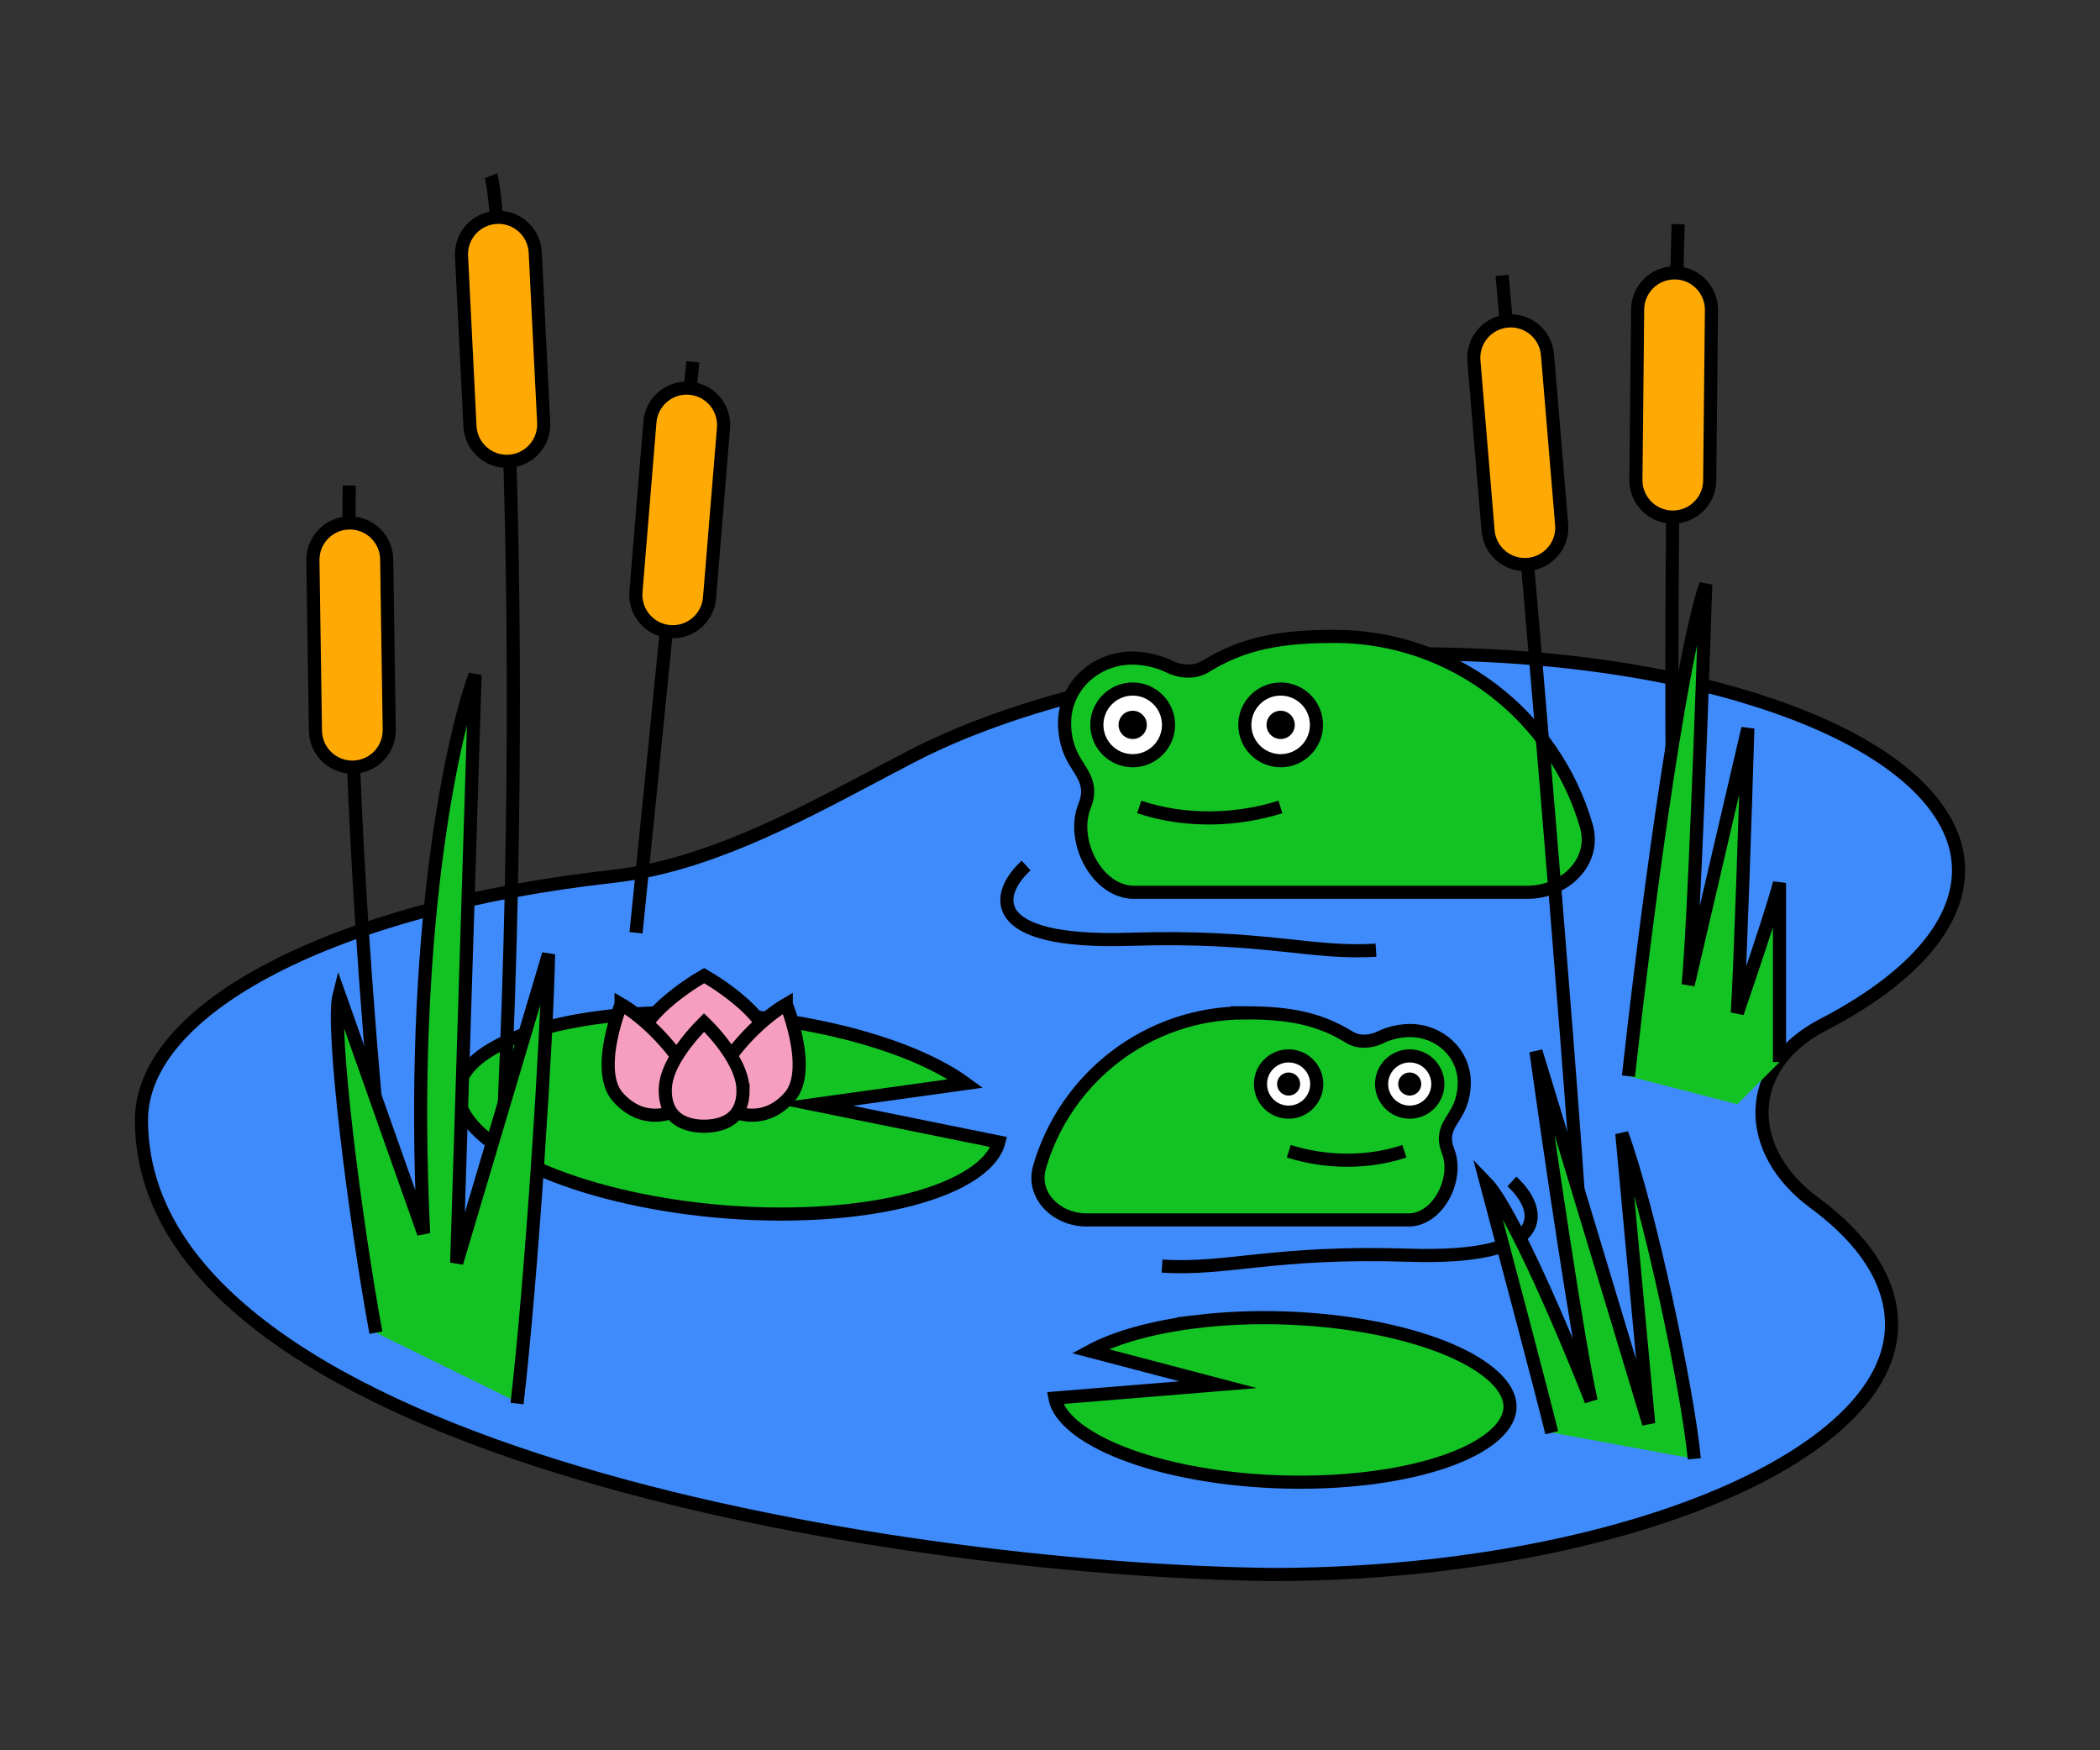 <?xml version="1.0" encoding="UTF-8"?><svg id="Ebene_1" xmlns="http://www.w3.org/2000/svg" viewBox="0 0 480 400"><rect x="0" y="0" width="480" height="400" fill="#333333" stroke="none"/><defs><style>.cls-1{stroke-miterlimit:4;stroke-width:3px;}.cls-1,.cls-2,.cls-3,.cls-4,.cls-5{fill:#ffaa04;}.cls-1,.cls-2,.cls-3,.cls-4,.cls-5,.cls-6,.cls-7,.cls-8,.cls-9,.cls-10,.cls-11{stroke:#000;}.cls-2{stroke-miterlimit:4;stroke-width:3px;}.cls-3{stroke-miterlimit:4;stroke-width:3px;}.cls-4{stroke-miterlimit:4;stroke-width:3px;}.cls-5{stroke-miterlimit:4;stroke-width:3px;}.cls-12,.cls-7,.cls-10{fill:#13c324;}.cls-6{fill:#408bfb;}.cls-6,.cls-7,.cls-8,.cls-9,.cls-10,.cls-11{stroke-width:3px;}.cls-8{fill:#fff;}.cls-9{fill:#f59ec0;}.cls-10{stroke-miterlimit:8.72;}.cls-11{fill:none;}</style></defs><g id="leap-frogs"><path class="cls-6" d="M399.76,159.49c14.37,4.38,25.54,9.8,33.46,15.79,7.93,6,12.52,12.5,13.96,19.06,2.85,12.95-6.47,27.41-30.61,39.93-8.91,4.62-13.58,11.75-13.82,19.38-.23,7.6,3.94,15.32,11.91,21.19,11.47,8.44,17.7,17.98,17.7,27.89,0,7.54-3.86,14.89-11.11,21.72-7.25,6.84-17.77,13.07-30.77,18.33-25.99,10.51-61.59,17.05-99.83,17.05-44.71-.56-109.51-7.95-163.08-24.62-26.8-8.34-50.68-18.97-67.83-32.16-17.15-13.18-27.4-28.77-27.4-47.07,0-12.72,10.82-24.88,30.11-34.85,19.18-9.91,46.23-17.36,77.55-20.84,20.88-2.32,41.05-13,59.76-22.91,2.84-1.5,5.64-2.99,8.41-4.43,24.01-12.46,57.49-20.24,92.25-22.68,34.74-2.45,70.61,.45,99.35,9.21Z"/><path class="cls-10" d="M191.84,235.7c12.33,2.96,22.39,7.17,28.87,11.91l-25.92,3.61-8.69,1.21,8.6,1.75,33.61,6.82c-.52,1.98-1.86,3.95-4.11,5.83-2.76,2.3-6.79,4.4-12.04,6.11-10.5,3.43-24.79,5.01-40.18,4.38-15.38-.63-30.66-3.42-42.93-7.82-6.13-2.2-11.26-4.71-15.21-7.38-3.96-2.68-6.65-5.46-8.02-8.15-1.34-2.64-1.4-5.12-.34-7.44,1.09-2.39,3.43-4.77,7.2-6.95,7.56-4.36,19.81-7.25,34.5-7.99,14.66-.74,30.56,.73,44.66,4.11Z"/><path class="cls-10" d="M273.92,301.99c-10.29,1.21-18.89,3.62-24.74,6.78l20.76,5.45,8.49,2.23-8.75,.72-28.55,2.34c.28,1.57,1.17,3.22,2.76,4.91,2.05,2.17,5.19,4.31,9.39,6.26,8.41,3.9,20.18,6.64,33.1,7.64,12.91,1,25.95,.18,36.62-2.27,5.34-1.23,9.86-2.81,13.4-4.64,3.56-1.84,6.05-3.87,7.43-5.95,1.35-2.02,1.63-4.02,1-5.99-.65-2.04-2.33-4.24-5.25-6.41-5.85-4.37-15.77-7.99-27.97-10.07-12.17-2.07-25.6-2.43-37.71-1.01Z"/><path class="cls-7" d="M304.95,145.44c-11.99,0-20.7,1.47-29.36,6.85-2.67,1.66-6.01,1.2-8.47-.01-2.52-1.24-5.67-1.89-8.31-1.89-8.36,0-15.48,6.39-15.48,14.88,0,2.36,.44,4.4,1.09,6.12,.43,1.15,.96,2.11,1.51,3.01,.16,.27,.34,.55,.52,.83,.39,.62,.79,1.26,1.11,1.86,.5,.93,.91,1.97,1.02,3.18,.11,1.22-.1,2.5-.68,3.93-1.58,3.93-.93,8.9,1.33,12.93,2.26,4.04,5.9,6.79,9.97,6.79h89.89c4.39,0,8.38-1.82,10.95-4.62,2.55-2.79,3.71-6.54,2.54-10.59-7.24-25-30.3-43.28-57.63-43.28Z"/><path class="cls-8" d="M284.53,165.66c0,4.52,3.67,8.19,8.19,8.19s8.19-3.67,8.19-8.19-3.67-8.19-8.19-8.19-8.19,3.67-8.19,8.19Z"/><circle cx="292.72" cy="165.66" r="3.23"/><path class="cls-8" d="M250.71,165.66c0,4.52,3.67,8.19,8.19,8.19s8.19-3.67,8.19-8.19-3.67-8.19-8.19-8.19-8.19,3.67-8.19,8.19Z"/><circle cx="258.9" cy="165.66" r="3.23"/><path class="cls-11" d="M292.67,184.42c-9.74,3.08-21.52,3.59-32.28,0"/><path class="cls-7" d="M284.52,231.46c9.79,0,16.86,1.2,23.89,5.57,2.29,1.42,5.14,1.02,7.2,0,2.02-1,4.56-1.52,6.68-1.52,6.71,0,12.4,5.13,12.4,11.91,0,1.9-.36,3.54-.87,4.92-.34,.92-.77,1.69-1.21,2.42-.13,.21-.27,.43-.41,.66-.32,.51-.66,1.05-.93,1.55-.42,.78-.77,1.66-.87,2.71-.09,1.05,.09,2.14,.57,3.35,1.26,3.12,.74,7.1-1.07,10.35-1.82,3.25-4.72,5.42-7.93,5.42h-73.58c-3.52,0-6.71-1.46-8.76-3.7-2.03-2.22-2.95-5.19-2.02-8.4,5.89-20.35,24.67-35.23,46.92-35.23Z"/><path class="cls-8" d="M300.97,247.74c0,3.55-2.88,6.43-6.43,6.43s-6.43-2.88-6.43-6.43,2.88-6.43,6.43-6.43,6.43,2.88,6.43,6.43Z"/><circle cx="294.54" cy="247.74" r="2.64"/><path class="cls-8" d="M328.65,247.74c0,3.55-2.88,6.43-6.43,6.43s-6.43-2.88-6.43-6.43,2.88-6.43,6.43-6.43,6.43,2.88,6.43,6.43Z"/><circle cx="322.22" cy="247.74" r="2.64"/><path class="cls-11" d="M294.58,263.1c7.97,2.52,17.62,2.94,26.42,0"/><path class="cls-11" d="M383.58,51.24c-1.08,34.83-2.6,122.93,0,196.66"/><path class="cls-11" d="M112.21,305.62c10.38-147.33,2.16-260.05,0-265.45"/><path class="cls-3" d="M113.5,49.67h0c4.65-.23,8.61,3.36,8.84,8.01l1.93,38.9c.23,4.65-3.36,8.61-8.01,8.84h0c-4.65,.23-8.61-3.36-8.84-8.01l-1.93-38.9c-.23-4.65,3.36-8.61,8.01-8.84Z"/><path class="cls-1" d="M382.84,62.36h0c-4.66-.05-8.48,3.69-8.52,8.35l-.4,38.94c-.05,4.66,3.69,8.48,8.35,8.52h0c4.66,.05,8.48-3.69,8.52-8.35l.4-38.94c.05-4.66-3.69-8.48-8.35-8.52Z"/><path class="cls-11" d="M79.83,110.95c-1.04,77.36,7.14,159.66,11.68,192.76"/><path class="cls-2" d="M79.83,119.51h0c-4.66,.07-8.38,3.9-8.31,8.56l.58,38.94c.07,4.66,3.9,8.38,8.56,8.31h0c4.66-.07,8.38-3.9,8.31-8.56l-.58-38.94c-.07-4.66-3.9-8.38-8.56-8.31Z"/><path class="cls-11" d="M361.51,284.24c-3.12-49.85-13.41-168.32-18.17-221.32"/><path class="cls-4" d="M344.6,73.36h0c4.64-.39,8.72,3.06,9.11,7.71l3.24,38.81c.39,4.64-3.06,8.72-7.71,9.11h0c-4.64,.39-8.72-3.06-9.11-7.71l-3.24-38.81c-.39-4.64,3.06-8.72,7.71-9.11Z"/><path class="cls-11" d="M234.54,197.81c-7.04,6.44-9.6,17.92,23.67,16.85,30.71-.99,41.59,3.47,56.3,2.48"/><path class="cls-11" d="M345.58,270.01c7.04,6.44,9.6,17.92-23.67,16.85-30.71-.99-41.59,3.47-56.3,2.48"/><path class="cls-9" d="M176.33,239.89c0,4.35-1.68,7.36-4.34,9.34-2.71,2.02-6.58,3.05-11.04,3.05s-8.32-1.03-11.04-3.05c-2.65-1.98-4.34-4.99-4.34-9.34,0-1.96,.87-4.02,2.35-6.08,1.48-2.05,3.48-3.99,5.54-5.68,2.05-1.68,4.1-3.08,5.65-4.06,.76-.48,1.39-.86,1.84-1.11,.45,.26,1.08,.63,1.84,1.11,1.55,.98,3.6,2.38,5.65,4.06,2.05,1.69,4.06,3.63,5.54,5.68,1.49,2.07,2.35,4.12,2.35,6.08Z"/><path class="cls-9" d="M141.96,229.5c4.48,2.62,12.72,9.42,18.24,20.97-3.1,2.54-6.38,4.08-9.49,4.35-3.31,.29-6.59-.86-9.5-4.12-1.3-1.47-1.97-3.52-2.15-5.95-.18-2.42,.13-5.09,.65-7.6,.52-2.5,1.24-4.8,1.82-6.47,.15-.44,.3-.83,.43-1.17Z"/><path class="cls-9" d="M179.72,229.5c-4.48,2.62-12.72,9.42-18.24,20.97,3.1,2.54,6.38,4.08,9.49,4.35,3.31,.29,6.59-.86,9.5-4.12,1.3-1.47,1.97-3.52,2.15-5.95,.18-2.42-.13-5.09-.65-7.6-.52-2.5-1.24-4.8-1.82-6.47-.15-.44-.3-.83-.43-1.17Z"/><path class="cls-9" d="M169.84,249.14c0,3.72-1.41,5.66-3.06,6.75-1.76,1.16-4.01,1.49-5.83,1.49s-4.07-.33-5.83-1.49c-1.65-1.09-3.06-3.03-3.06-6.75s2.31-7.68,4.88-10.98c1.25-1.61,2.51-2.97,3.45-3.93,.2-.2,.39-.39,.55-.55,.17,.16,.35,.35,.55,.55,.94,.96,2.2,2.32,3.46,3.93,2.57,3.3,4.88,7.33,4.88,10.98Z"/><path class="cls-11" d="M145.38,213.17c4.15-40.5,10.38-103.84,12.98-130.46"/><path class="cls-5" d="M157.65,88.72h0c4.64,.38,8.1,4.46,7.72,9.1l-3.19,38.81c-.38,4.64-4.46,8.1-9.1,7.72h0c-4.64-.38-8.1-4.46-7.72-9.1l3.19-38.81c.38-4.64,4.46-8.1,9.1-7.72Z"/><path class="cls-12" d="M108.58,154.24c-5.32,14.28-15.12,59.79-11.76,127.64l-19.31-54.58c-1.96,7.56,3.69,51.73,8.4,77.26l31.92,15.67c3.36-28.89,7.27-84.25,7.55-102.17l-20.99,70.54,4.2-134.36Z"/><path class="cls-11" d="M118.18,320.76c3.36-28.89,6.92-84.79,7.2-102.7l-20.99,70.54,4.2-134.36c-5.32,14.28-15.12,59.79-11.76,127.64l-19.31-54.58c-1.96,7.56,3.69,51.73,8.4,77.26"/><path class="cls-12" d="M389.88,133.54c-6.42,19.27-14.45,82.96-17.66,112.4l24.89,6.42,9.64-9.63v-40.95c-1.29,5.14-6.96,21.94-9.64,29.71,.64-9.63,1.87-47.37,2.41-65.03l-13.65,58.61c1.29-12.85,3.21-66.37,4.02-91.53Z"/><path class="cls-11" d="M372.22,245.94c3.21-29.44,11.24-93.13,17.66-112.4-.8,25.16-2.73,78.68-4.02,91.53l13.65-58.61c-.54,17.66-1.77,55.4-2.41,65.03,2.68-7.76,8.35-24.57,9.64-29.71v40.95"/><path class="cls-12" d="M370.7,259.04c6.31,17.21,15.15,59.05,16.57,74.35l-32.59-5.99c-1.94-8.05-10.79-41.45-14.98-57.14,5.93,6.14,18.46,35.81,23.99,49.87-3-13.1-9.66-58.7-12.61-79.87,3.4,11,18.59,61.3,25.76,85.08l-6.14-66.32Z"/><path class="cls-11" d="M387.27,333.39c-1.42-15.3-10.26-57.14-16.57-74.35,1.73,18.7,5.39,58.15,6.14,66.32-7.17-23.77-22.35-74.07-25.76-85.08,2.95,21.16,9.61,66.77,12.61,79.87-5.52-14.07-18.05-43.73-23.99-49.87,4.18,15.69,13.04,49.08,14.98,57.14"/></g></svg>